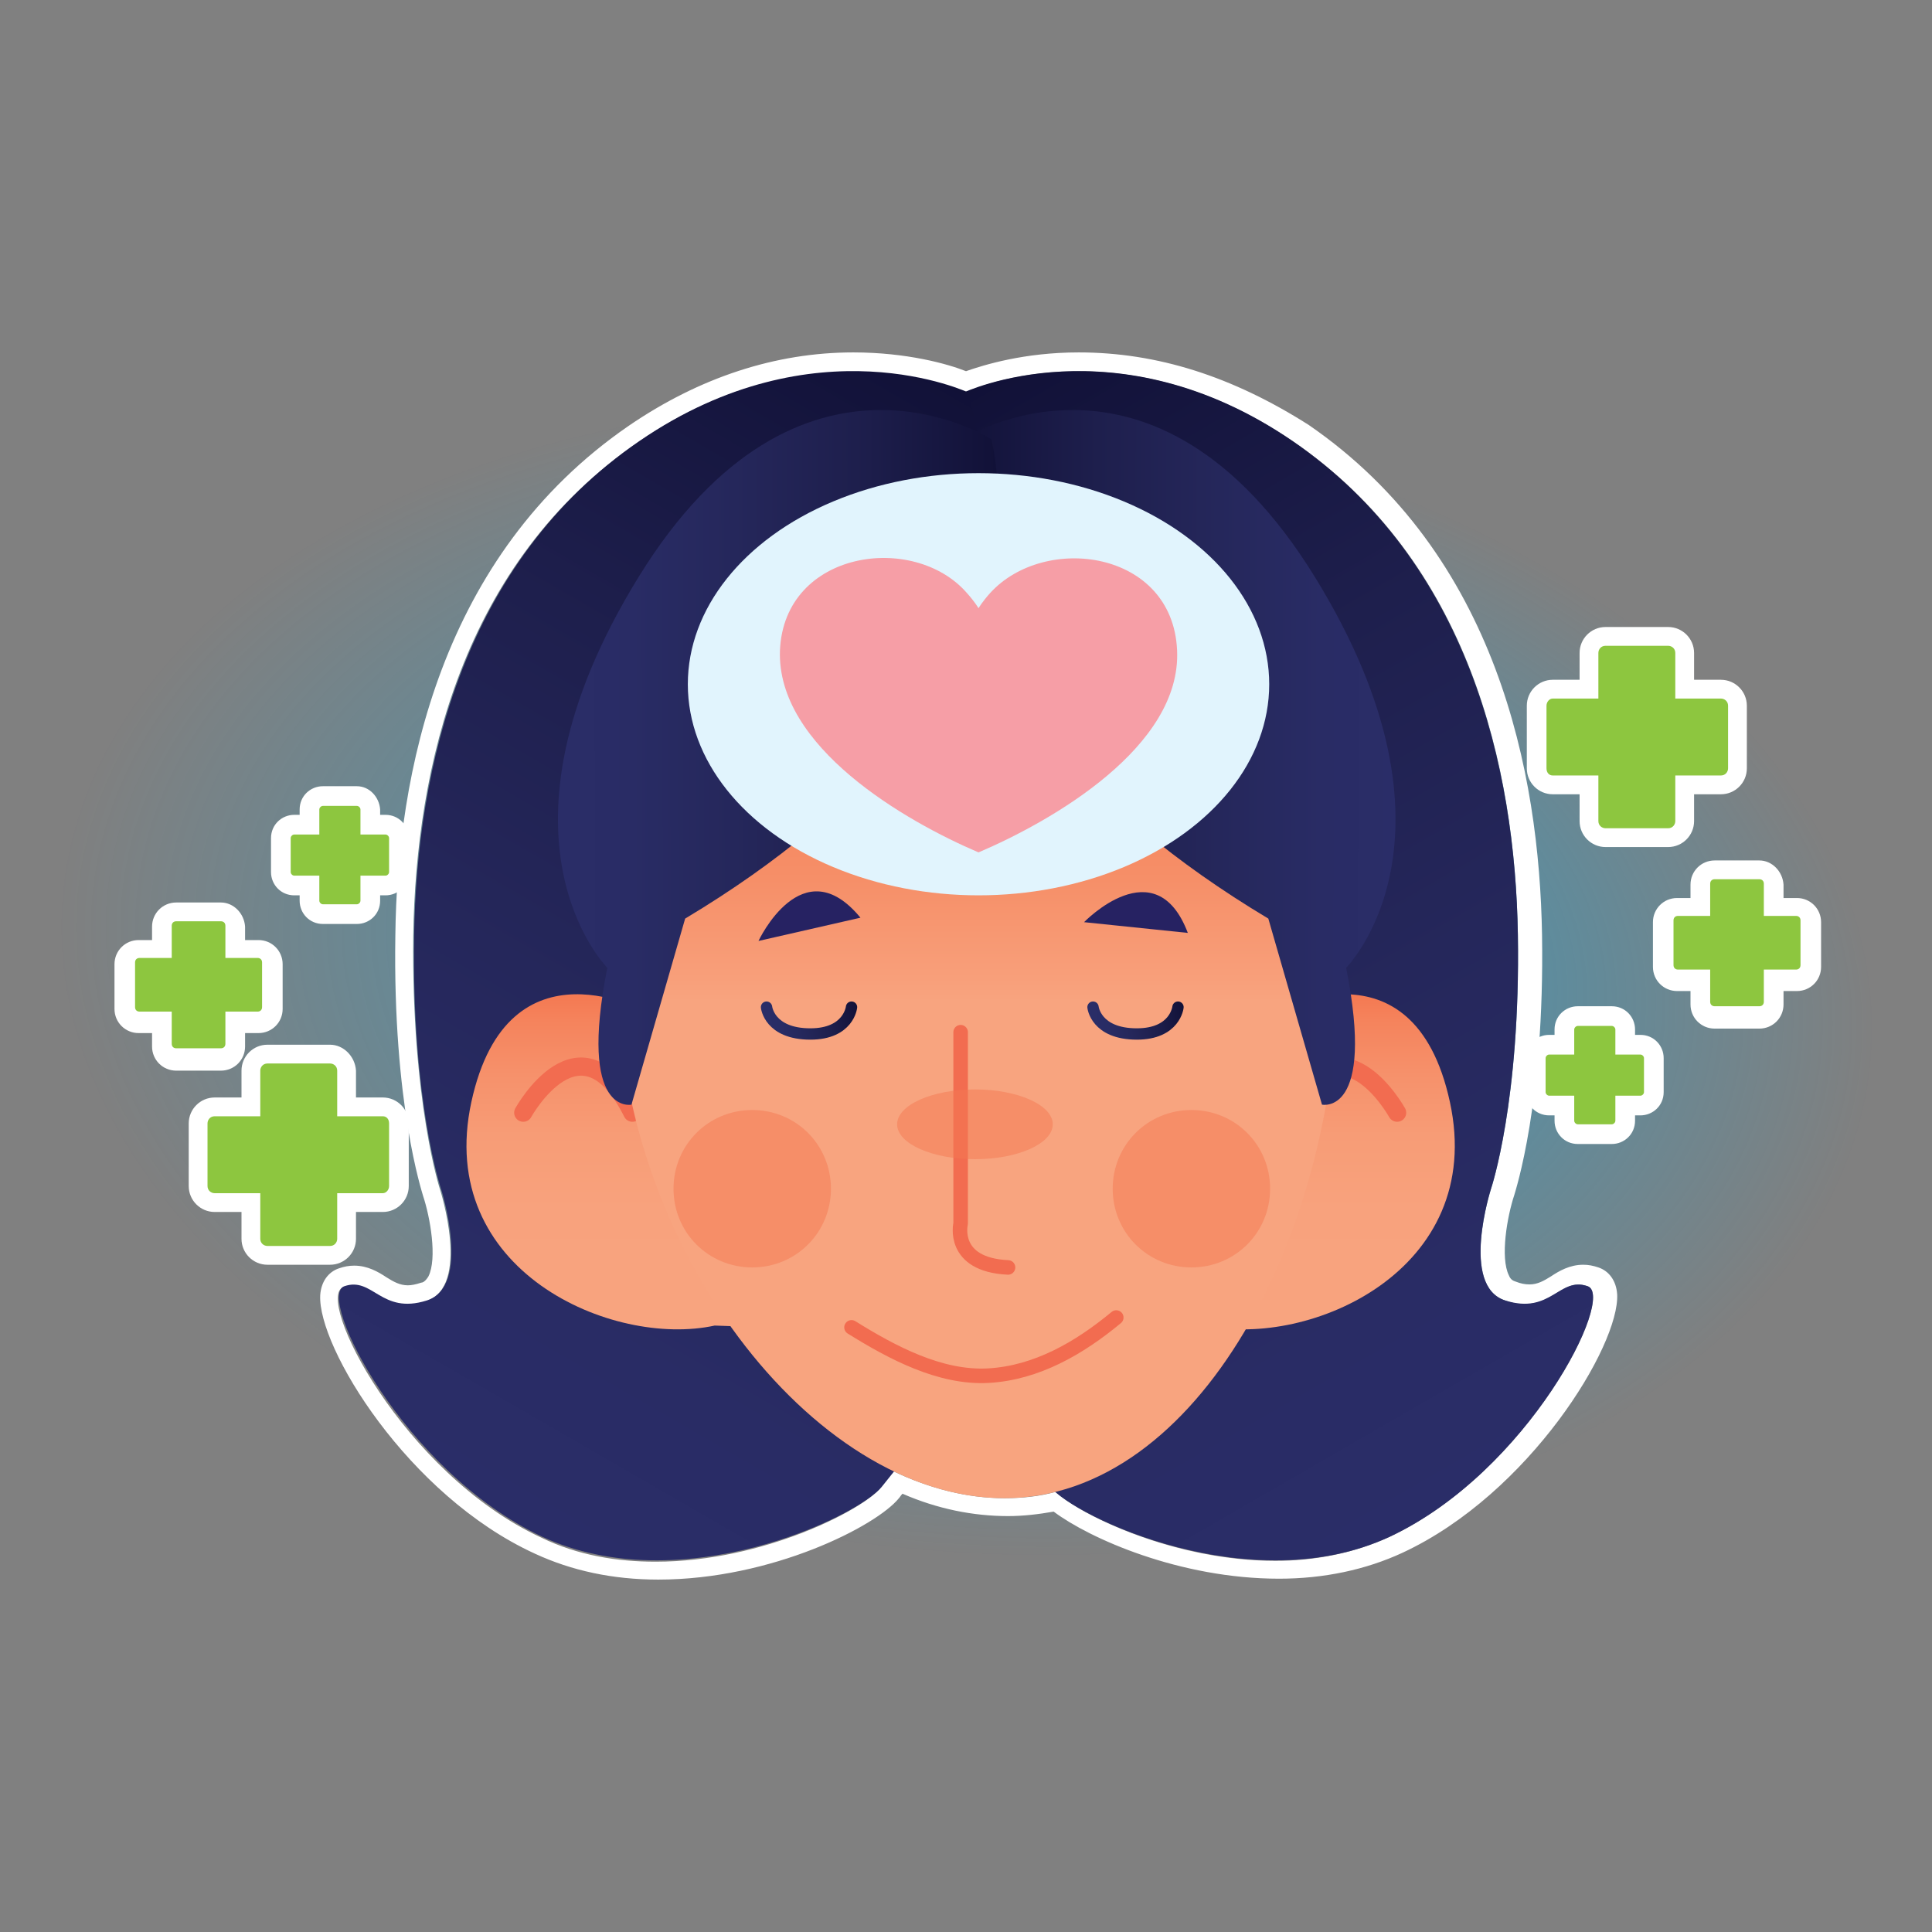 <?xml version="1.0" encoding="utf-8"?>
<!-- Generator: Adobe Illustrator 25.4.1, SVG Export Plug-In . SVG Version: 6.00 Build 0)  -->
<svg version="1.1" id="Layer_1" xmlns="http://www.w3.org/2000/svg" xmlns:xlink="http://www.w3.org/1999/xlink" x="0px" y="0px"
	 viewBox="0 0 216 216" style="enable-background:new 0 0 216 216;" xml:space="preserve">
<rect x="0" y="0" width="216" height="216" fill="#808080" stroke="none"/>
<style type="text/css">
	.st0{opacity:0.58;fill:url(#SVGID_1_);}
	.st1{fill:#8DC63F;}
	.st2{fill:#FFFFFF;}
	.st3{fill:url(#SVGID_00000163031504355262981060000010789053139436602023_);}
	.st4{fill:url(#SVGID_00000040574454047976973060000015521395792567154840_);}
	.st5{fill:url(#SVGID_00000013886427512025998920000000252061227871808172_);}
	.st6{fill:none;stroke:#F26C50;stroke-width:2.031;stroke-linecap:round;stroke-linejoin:round;stroke-miterlimit:10;}
	.st7{fill:url(#SVGID_00000020382850116621863230000012869995414496276392_);}
	.st8{fill:none;stroke:#FFFFFF;stroke-width:1.625;stroke-linecap:round;stroke-linejoin:round;stroke-miterlimit:10;}
	.st9{fill:url(#SVGID_00000034069948973810799320000003085060787176102591_);}
	.st10{fill:#262262;}
	.st11{opacity:0.5;fill:#F47952;}
	.st12{fill:url(#SVGID_00000183233040240899682520000009690495116068102582_);}
	
		.st13{fill:none;stroke:url(#SVGID_00000178897619167398223740000002638910360990890150_);stroke-width:1.268;stroke-linecap:round;stroke-linejoin:round;stroke-miterlimit:10;}
	
		.st14{fill:none;stroke:url(#SVGID_00000067924625857963182890000000936545057895340170_);stroke-width:1.268;stroke-linecap:round;stroke-linejoin:round;stroke-miterlimit:10;}
	.st15{fill:none;stroke:#F26C50;stroke-width:1.625;stroke-linecap:round;stroke-linejoin:round;stroke-miterlimit:10;}
	.st16{fill:url(#SVGID_00000021823878811246197910000001089732927210420905_);}
	.st17{fill:#E1F4FD;}
	.st18{fill:#F69EA6;}
</style>
<g>
	
		<radialGradient id="SVGID_1_" cx="15.545" cy="351.075" r="70.654" fx="29.323" fy="344.347" gradientTransform="matrix(1.435 0.134 -8.466563e-02 0.907 115.423 -211.185)" gradientUnits="userSpaceOnUse">
		<stop  offset="0" style="stop-color:#00AEEF"/>
		<stop  offset="1" style="stop-color:#00AEEF;stop-opacity:0"/>
	</radialGradient>
	<path class="st0" d="M209.4,118.8c-3.3,35.4-51.4,59.9-107.3,54.6c-56-5.2-98.7-38.2-95.4-73.6S58,40.1,114,45.3
		S212.7,83.4,209.4,118.8z"/>
	<g>
		<path class="st1" d="M179.5,93.6c-1,0-1.8-0.8-1.8-1.8v-4.1h-4.1c-1,0-1.8-0.8-1.8-1.8v-7c0-1,0.8-1.8,1.8-1.8h4.1V73
			c0-1,0.8-1.8,1.8-1.8h7c1,0,1.8,0.8,1.8,1.8V77h4.1c1,0,1.8,0.8,1.8,1.8v7c0,1-0.8,1.8-1.8,1.8h-4.1v4.1c0,1-0.8,1.8-1.8,1.8
			H179.5z"/>
		<path class="st2" d="M186.5,72.2c0.4,0,0.8,0.3,0.8,0.8v5.1h5.1c0.4,0,0.8,0.3,0.8,0.8v7c0,0.4-0.3,0.8-0.8,0.8h-5.1v5.1
			c0,0.4-0.3,0.8-0.8,0.8h-7c-0.4,0-0.8-0.3-0.8-0.8v-5.1h-5.1c-0.4,0-0.7-0.3-0.7-0.8v-7c0-0.4,0.3-0.8,0.7-0.8h5.1V73
			c0-0.4,0.3-0.8,0.8-0.8H186.5 M186.5,70.1h-7c-1.6,0-2.9,1.3-2.9,2.9v3h-3c-1.6,0-2.9,1.3-2.9,2.9v7c0,1.6,1.3,2.9,2.9,2.9h3v3
			c0,1.6,1.3,2.9,2.9,2.9h7c1.6,0,2.9-1.3,2.9-2.9v-3h3c1.6,0,2.9-1.3,2.9-2.9v-7c0-1.6-1.3-2.9-2.9-2.9h-3v-3
			C189.4,71.4,188.1,70.1,186.5,70.1L186.5,70.1z"/>
	</g>
	<g>
		<path class="st1" d="M176.4,126.7c-0.8,0-1.5-0.7-1.5-1.5v-1.7h-1.7c-0.8,0-1.5-0.7-1.5-1.5v-3.8c0-0.8,0.7-1.5,1.5-1.5h1.7v-1.7
			c0-0.8,0.7-1.5,1.5-1.5h3.8c0.8,0,1.5,0.7,1.5,1.5v1.7h1.7c0.8,0,1.5,0.7,1.5,1.5v3.8c0,0.8-0.7,1.5-1.5,1.5h-1.7v1.7
			c0,0.8-0.7,1.5-1.5,1.5H176.4z"/>
		<path class="st2" d="M180.2,114.7c0.2,0,0.4,0.2,0.4,0.4v2.8h2.8c0.2,0,0.4,0.2,0.4,0.4v3.8c0,0.2-0.2,0.4-0.4,0.4h-2.8v2.8
			c0,0.2-0.2,0.4-0.4,0.4h-3.8c-0.2,0-0.4-0.2-0.4-0.4v-2.8h-2.8c-0.2,0-0.4-0.2-0.4-0.4v-3.8c0-0.2,0.2-0.4,0.4-0.4h2.8v-2.8
			c0-0.2,0.2-0.4,0.4-0.4H180.2 M180.2,112.5h-3.8c-1.4,0-2.6,1.1-2.6,2.6v0.6h-0.6c-1.4,0-2.6,1.1-2.6,2.6v3.8
			c0,1.4,1.1,2.6,2.6,2.6h0.6v0.6c0,1.4,1.1,2.6,2.6,2.6h3.8c1.4,0,2.6-1.1,2.6-2.6v-0.6h0.6c1.4,0,2.6-1.1,2.6-2.6v-3.8
			c0-1.4-1.1-2.6-2.6-2.6h-0.6v-0.6C182.8,113.7,181.7,112.5,180.2,112.5L180.2,112.5z"/>
	</g>
	<g>
		<path class="st1" d="M191.7,113.8c-0.9,0-1.6-0.7-1.6-1.6v-2.6h-2.6c-0.9,0-1.6-0.7-1.6-1.6v-5c0-0.9,0.7-1.6,1.6-1.6h2.6v-2.6
			c0-0.9,0.7-1.6,1.6-1.6h5c0.9,0,1.6,0.7,1.6,1.6v2.6h2.6c0.9,0,1.6,0.7,1.6,1.6v5c0,0.9-0.7,1.6-1.6,1.6h-2.6v2.6
			c0,0.9-0.7,1.6-1.6,1.6H191.7z"/>
		<path class="st2" d="M196.7,98.3c0.3,0,0.5,0.2,0.5,0.5v3.6h3.6c0.3,0,0.5,0.2,0.5,0.5v5c0,0.3-0.2,0.5-0.5,0.5h-3.6v3.6
			c0,0.3-0.2,0.5-0.5,0.5h-5c-0.3,0-0.5-0.2-0.5-0.5v-3.6h-3.6c-0.3,0-0.5-0.2-0.5-0.5v-5c0-0.3,0.2-0.5,0.5-0.5h3.6v-3.6
			c0-0.3,0.2-0.5,0.5-0.5H196.7 M196.7,96.2h-5c-1.5,0-2.7,1.2-2.7,2.7v1.5h-1.5c-1.5,0-2.7,1.2-2.7,2.7v5c0,1.5,1.2,2.7,2.7,2.7
			h1.5v1.5c0,1.5,1.2,2.7,2.7,2.7h5c1.5,0,2.7-1.2,2.7-2.7v-1.5h1.5c1.5,0,2.7-1.2,2.7-2.7v-5c0-1.5-1.2-2.7-2.7-2.7h-1.5v-1.5
			C199.3,97.4,198.1,96.2,196.7,96.2L196.7,96.2z"/>
	</g>
	<g>
		<path class="st1" d="M29.8,140.3c-1,0-1.8-0.8-1.8-1.8v-4.1H24c-1,0-1.8-0.8-1.8-1.8v-7c0-1,0.8-1.8,1.8-1.8H28v-4.1
			c0-1,0.8-1.8,1.8-1.8h7c1,0,1.8,0.8,1.8,1.8v4.1h4.1c1,0,1.8,0.8,1.8,1.8v7c0,1-0.8,1.8-1.8,1.8h-4.1v4.1c0,1-0.8,1.8-1.8,1.8
			H29.8z"/>
		<path class="st2" d="M36.9,118.9c0.4,0,0.8,0.3,0.8,0.8v5.1h5.1c0.4,0,0.7,0.3,0.7,0.8v7c0,0.4-0.3,0.8-0.7,0.8h-5.1v5.1
			c0,0.4-0.3,0.8-0.8,0.8h-7c-0.4,0-0.8-0.3-0.8-0.8v-5.1H24c-0.4,0-0.8-0.3-0.8-0.8v-7c0-0.4,0.3-0.8,0.8-0.8h5.1v-5.1
			c0-0.4,0.3-0.8,0.8-0.8H36.9 M36.9,116.8h-7c-1.6,0-2.9,1.3-2.9,2.9v3h-3c-1.6,0-2.9,1.3-2.9,2.9v7c0,1.6,1.3,2.9,2.9,2.9h3v3
			c0,1.6,1.3,2.9,2.9,2.9h7c1.6,0,2.9-1.3,2.9-2.9v-3h3c1.6,0,2.9-1.3,2.9-2.9v-7c0-1.6-1.3-2.9-2.9-2.9h-3v-3
			C39.7,118.1,38.4,116.8,36.9,116.8L36.9,116.8z"/>
	</g>
	<g>
		<path class="st1" d="M36.1,102.2c-0.8,0-1.5-0.7-1.5-1.5V99h-1.7c-0.8,0-1.5-0.7-1.5-1.5v-3.8c0-0.8,0.7-1.5,1.5-1.5h1.7v-1.7
			c0-0.8,0.7-1.5,1.5-1.5h3.8c0.8,0,1.5,0.7,1.5,1.5v1.7h1.7c0.8,0,1.5,0.7,1.5,1.5v3.8c0,0.8-0.7,1.5-1.5,1.5h-1.7v1.7
			c0,0.8-0.7,1.5-1.5,1.5H36.1z"/>
		<path class="st2" d="M39.9,90.1c0.2,0,0.4,0.2,0.4,0.4v2.8h2.8c0.2,0,0.4,0.2,0.4,0.4v3.8c0,0.2-0.2,0.4-0.4,0.4h-2.8v2.8
			c0,0.2-0.2,0.4-0.4,0.4h-3.8c-0.2,0-0.4-0.2-0.4-0.4v-2.8h-2.8c-0.2,0-0.4-0.2-0.4-0.4v-3.8c0-0.2,0.2-0.4,0.4-0.4h2.8v-2.8
			c0-0.2,0.2-0.4,0.4-0.4H39.9 M39.9,87.9h-3.8c-1.4,0-2.6,1.1-2.6,2.6v0.6h-0.6c-1.4,0-2.6,1.1-2.6,2.6v3.8c0,1.4,1.1,2.6,2.6,2.6
			h0.6v0.6c0,1.4,1.1,2.6,2.6,2.6h3.8c1.4,0,2.6-1.1,2.6-2.6v-0.6h0.6c1.4,0,2.6-1.1,2.6-2.6v-3.8c0-1.4-1.1-2.6-2.6-2.6h-0.6v-0.6
			C42.4,89.1,41.3,87.9,39.9,87.9L39.9,87.9z"/>
	</g>
	<g>
		<path class="st1" d="M19.7,118.5c-0.9,0-1.6-0.7-1.6-1.6v-2.6h-2.6c-0.9,0-1.6-0.7-1.6-1.6v-5c0-0.9,0.7-1.6,1.6-1.6h2.6v-2.6
			c0-0.9,0.7-1.6,1.6-1.6h5c0.9,0,1.6,0.7,1.6,1.6v2.6h2.6c0.9,0,1.6,0.7,1.6,1.6v5c0,0.9-0.7,1.6-1.6,1.6h-2.6v2.6
			c0,0.9-0.7,1.6-1.6,1.6H19.7z"/>
		<path class="st2" d="M24.7,103c0.3,0,0.5,0.2,0.5,0.5v3.6h3.6c0.3,0,0.5,0.2,0.5,0.5v5c0,0.3-0.2,0.5-0.5,0.5h-3.6v3.6
			c0,0.3-0.2,0.5-0.5,0.5h-5c-0.3,0-0.5-0.2-0.5-0.5v-3.6h-3.6c-0.3,0-0.5-0.2-0.5-0.5v-5c0-0.3,0.2-0.5,0.5-0.5h3.6v-3.6
			c0-0.3,0.2-0.5,0.5-0.5H24.7 M24.7,100.9h-5c-1.5,0-2.7,1.2-2.7,2.7v1.5h-1.5c-1.5,0-2.7,1.2-2.7,2.7v5c0,1.5,1.2,2.7,2.7,2.7H17
			v1.5c0,1.5,1.2,2.7,2.7,2.7h5c1.5,0,2.7-1.2,2.7-2.7v-1.5h1.5c1.5,0,2.7-1.2,2.7-2.7v-5c0-1.5-1.2-2.7-2.7-2.7h-1.5v-1.5
			C27.3,102.1,26.1,100.9,24.7,100.9L24.7,100.9z"/>
	</g>
	<g>
		<path class="st2" d="M120.6,41.5c6.5,0,14.9,1.7,23.9,7.8c19.8,13.5,24.9,36.6,25.2,55.2c0.3,18.7-3,28.4-3,28.4
			s-3.5,10.9,1.6,12.5c0.8,0.3,1.5,0.4,2.2,0.4c2.8,0,4-2.2,6-2.2c0.3,0,0.7,0.1,1,0.2c3.2,1.1-6.6,20.7-22.1,28
			c-4.1,1.9-8.5,2.7-12.8,2.7c-11.2,0-21.6-5-24.6-7.7c-1.8,0.5-3.7,0.7-5.7,0.7c-4.2,0-8.4-1.1-12.4-3c-0.6,0.8-1.1,1.4-1.4,1.8
			c-2,2.5-13.2,8.3-25.2,8.3c-4.3,0-8.7-0.7-12.8-2.7c-15.5-7.2-25.4-26.9-22.1-28c0.4-0.1,0.7-0.2,1-0.2c2,0,3.2,2.2,6,2.2
			c0.6,0,1.3-0.1,2.2-0.4c5.1-1.6,1.6-12.5,1.6-12.5s-3.2-9.7-3-28.4c0.3-18.7,5.4-41.7,25.2-55.2c9-6.2,17.4-7.8,23.9-7.8
			c6.8,0,11.5,1.8,12.6,2.3C109.1,43.3,113.9,41.5,120.6,41.5 M120.6,39.4c-6.1,0-10.6,1.4-12.6,2.1c-2-0.8-6.6-2.1-12.6-2.1
			c-8.7,0-17.2,2.8-25.1,8.2c-21.1,14.5-25.9,39-26.1,57c-0.3,18.8,3,28.7,3.1,29.1c0.8,2.4,1.6,7,0.6,9c-0.3,0.5-0.6,0.7-0.8,0.7
			c-0.6,0.2-1.1,0.3-1.5,0.3c-0.9,0-1.6-0.4-2.4-0.9c-0.9-0.6-2.1-1.3-3.6-1.3c-0.6,0-1.1,0.1-1.7,0.3c-1.2,0.4-2,1.5-2.1,3
			c-0.3,5.8,9.8,22.4,24,28.9c4.1,1.9,8.7,2.9,13.8,2.9c12.7,0,24.4-6,26.9-9.1c0.1-0.1,0.2-0.3,0.4-0.5c3.9,1.7,7.9,2.5,11.8,2.5
			c1.7,0,3.4-0.2,5.1-0.5c4,3,14.1,7.5,25.2,7.5c5,0,9.7-1,13.8-2.9c14.2-6.6,24.3-23.2,24-28.9c-0.1-1.5-0.9-2.6-2.1-3
			c-0.6-0.2-1.1-0.3-1.7-0.3c-1.5,0-2.7,0.7-3.6,1.3c-0.8,0.5-1.5,0.9-2.4,0.9c-0.5,0-1-0.1-1.5-0.3c-0.3-0.1-0.6-0.2-0.8-0.7
			c-1-2-0.2-6.6,0.6-9c0.1-0.4,3.4-10.3,3.1-29.1c-0.3-18-5-42.5-26.1-57C137.8,42.1,129.4,39.4,120.6,39.4L120.6,39.4z"/>
	</g>
	<g>
		
			<linearGradient id="SVGID_00000157998569820007662810000010561137759537868451_" gradientUnits="userSpaceOnUse" x1="-910.149" y1="166.545" x2="-842.761" y2="49.826" gradientTransform="matrix(-1 0 0 1 -745.259 0)">
			<stop  offset="0" style="stop-color:#2A2D68"/>
			<stop  offset="0.168" style="stop-color:#292C65"/>
			<stop  offset="0.402" style="stop-color:#25275B"/>
			<stop  offset="0.677" style="stop-color:#1E1F4D"/>
			<stop  offset="0.98" style="stop-color:#121239"/>
			<stop  offset="1" style="stop-color:#111137"/>
		</linearGradient>
		<path style="fill:url(#SVGID_00000157998569820007662810000010561137759537868451_);" d="M107.7,43.9c0,0,17.1-8.1,36.8,5.4
			s24.9,36.6,25.2,55.2s-3,28.4-3,28.4s-3.5,10.9,1.6,12.5c5.1,1.6,6-2.7,9.2-1.6c3.2,1.1-6.6,20.7-22.1,28
			c-15.5,7.2-35.3-2.2-38-5.6c-2.7-3.4-21.1-26.2-21.1-26.2l1.9-52.3L107.7,43.9z"/>
		
			<linearGradient id="SVGID_00000159436512911023003210000006144902599033738426_" gradientUnits="userSpaceOnUse" x1="51.111" y1="166.545" x2="118.498" y2="49.826">
			<stop  offset="0" style="stop-color:#2A2D68"/>
			<stop  offset="0.168" style="stop-color:#292C65"/>
			<stop  offset="0.402" style="stop-color:#25275B"/>
			<stop  offset="0.677" style="stop-color:#1E1F4D"/>
			<stop  offset="0.98" style="stop-color:#121239"/>
			<stop  offset="1" style="stop-color:#111137"/>
		</linearGradient>
		<path style="fill:url(#SVGID_00000159436512911023003210000006144902599033738426_);" d="M108.3,43.9c0,0-17.1-8.1-36.8,5.4
			s-24.9,36.6-25.2,55.2s3,28.4,3,28.4s3.5,10.9-1.6,12.5c-5.1,1.6-6-2.7-9.2-1.6c-3.2,1.1,6.6,20.7,22.1,28
			c15.5,7.2,35.3-2.2,38-5.6c2.7-3.4,21.1-26.2,21.1-26.2l-1.9-52.3L108.3,43.9z"/>
		
			<linearGradient id="SVGID_00000102517506062395854990000010580059992107965100_" gradientUnits="userSpaceOnUse" x1="-887.554" y1="148.678" x2="-887.554" y2="111.181" gradientTransform="matrix(-1 0 0 1 -744.157 0)">
			<stop  offset="0" style="stop-color:#F8A47F"/>
			<stop  offset="0.362" style="stop-color:#F8A27D"/>
			<stop  offset="0.581" style="stop-color:#F79C76"/>
			<stop  offset="0.762" style="stop-color:#F6916B"/>
			<stop  offset="0.922" style="stop-color:#F5835C"/>
			<stop  offset="1" style="stop-color:#F47952"/>
		</linearGradient>
		<path style="fill:url(#SVGID_00000102517506062395854990000010580059992107965100_);" d="M142.2,113.3c0,0,15.8-9,19.9,9.9
			c4.1,18.9-15.8,27.5-27.2,25l-10.6-0.9L142.2,113.3z"/>
		<path class="st6" d="M156.2,124.4c0,0-6.4-11.6-12.2,0"/>
		
			<linearGradient id="SVGID_00000000203443999633183190000010205612519560725945_" gradientUnits="userSpaceOnUse" x1="71.769" y1="148.678" x2="71.769" y2="111.181">
			<stop  offset="0" style="stop-color:#F8A47F"/>
			<stop  offset="0.362" style="stop-color:#F8A27D"/>
			<stop  offset="0.581" style="stop-color:#F79C76"/>
			<stop  offset="0.762" style="stop-color:#F6916B"/>
			<stop  offset="0.922" style="stop-color:#F5835C"/>
			<stop  offset="1" style="stop-color:#F47952"/>
		</linearGradient>
		<path style="fill:url(#SVGID_00000000203443999633183190000010205612519560725945_);" d="M72.6,113.3c0,0-15.8-9-19.9,9.9
			s15.8,27.5,27.2,25l11.5,0.4L72.6,113.3z"/>
		<path class="st6" d="M58.5,124.4c0,0,6.4-11.6,12.2,0"/>
		
			<linearGradient id="SVGID_00000026133505198673210030000017013499134138632600_" gradientUnits="userSpaceOnUse" x1="109.389" y1="167.489" x2="109.389" y2="55.703">
			<stop  offset="0" style="stop-color:#F8A47F"/>
			<stop  offset="0.497" style="stop-color:#F8A47F"/>
			<stop  offset="0.52" style="stop-color:#F89F7A"/>
			<stop  offset="0.619" style="stop-color:#F68F68"/>
			<stop  offset="0.726" style="stop-color:#F5835C"/>
			<stop  offset="0.845" style="stop-color:#F47B54"/>
			<stop  offset="1" style="stop-color:#F47952"/>
		</linearGradient>
		<path style="fill:url(#SVGID_00000026133505198673210030000017013499134138632600_);" d="M69.1,109.6c0,29.2,21.5,57.9,43.2,57.9
			c21.7,0,37.3-29.8,37.3-59c0-29.2-17.6-52.8-39.3-52.8S69.1,80.4,69.1,109.6z"/>
		<path class="st10" d="M84.8,105.2c0,0,4.9-10.5,11.4-2.6"/>
		<path class="st10" d="M121.2,103.1c0,0,8-8.3,11.6,1.2"/>
		<path class="st11" d="M92.9,132.9c0,4.9-3.9,8.8-8.8,8.8c-4.9,0-8.8-3.9-8.8-8.8c0-4.9,3.9-8.8,8.8-8.8
			C89,124.1,92.9,128,92.9,132.9z"/>
		<path class="st11" d="M142,132.9c0,4.9-3.9,8.8-8.8,8.8c-4.9,0-8.8-3.9-8.8-8.8c0-4.9,3.9-8.8,8.8-8.8
			C138.1,124.1,142,128,142,132.9z"/>
		
			<linearGradient id="SVGID_00000119088292216698917970000012059549869023329723_" gradientUnits="userSpaceOnUse" x1="-869.984" y1="164.602" x2="-821.511" y2="156.055" gradientTransform="matrix(-0.985 0.172 0.172 0.985 -729.253 72.66)">
			<stop  offset="0" style="stop-color:#2A2D68"/>
			<stop  offset="0.168" style="stop-color:#292C65"/>
			<stop  offset="0.402" style="stop-color:#25275B"/>
			<stop  offset="0.677" style="stop-color:#1E1F4D"/>
			<stop  offset="0.98" style="stop-color:#121239"/>
			<stop  offset="1" style="stop-color:#111137"/>
		</linearGradient>
		<path style="fill:url(#SVGID_00000119088292216698917970000012059549869023329723_);" d="M141.8,102.7l6,20.8c0,0,6,1.3,2.7-15.3
			c0,0,14.5-14.5-3.5-43.7c-18-29.2-39.4-15.4-39.4-15.4S98.9,77,141.8,102.7z"/>
		
			<linearGradient id="SVGID_00000183232413422434051770000002426019737135631256_" gradientUnits="userSpaceOnUse" x1="85.463" y1="114.683" x2="95.907" y2="112.842">
			<stop  offset="0" style="stop-color:#2A2D68"/>
			<stop  offset="0.168" style="stop-color:#292C65"/>
			<stop  offset="0.402" style="stop-color:#25275B"/>
			<stop  offset="0.677" style="stop-color:#1E1F4D"/>
			<stop  offset="0.98" style="stop-color:#121239"/>
			<stop  offset="1" style="stop-color:#111137"/>
		</linearGradient>
		
			<path style="fill:none;stroke:url(#SVGID_00000183232413422434051770000002426019737135631256_);stroke-width:1.268;stroke-linecap:round;stroke-linejoin:round;stroke-miterlimit:10;" d="
			M85.7,112.6c0,0,0.3,3,4.9,3c4.3,0,4.6-3,4.6-3"/>
		
			<linearGradient id="SVGID_00000072257907111455711100000009991582653981511095_" gradientUnits="userSpaceOnUse" x1="121.944" y1="114.683" x2="132.389" y2="112.842">
			<stop  offset="0" style="stop-color:#2A2D68"/>
			<stop  offset="0.168" style="stop-color:#292C65"/>
			<stop  offset="0.402" style="stop-color:#25275B"/>
			<stop  offset="0.677" style="stop-color:#1E1F4D"/>
			<stop  offset="0.98" style="stop-color:#121239"/>
			<stop  offset="1" style="stop-color:#111137"/>
		</linearGradient>
		
			<path style="fill:none;stroke:url(#SVGID_00000072257907111455711100000009991582653981511095_);stroke-width:1.268;stroke-linecap:round;stroke-linejoin:round;stroke-miterlimit:10;" d="
			M122.2,112.6c0,0,0.3,3,4.9,3c4.3,0,4.6-3,4.6-3"/>
		<path class="st15" d="M107.4,115.4v21.4c0,0-1.1,4.6,5.3,4.9"/>
		<ellipse class="st11" cx="109" cy="125.7" rx="8.7" ry="3.9"/>
		<path class="st15" d="M124.8,147.3c-4.1,3.4-8.9,6.2-14.3,6.5c-5.4,0.3-10.8-2.6-15.3-5.4"/>
		
			<linearGradient id="SVGID_00000060022858220968250340000007326249882203041927_" gradientUnits="userSpaceOnUse" x1="0.554" y1="12.173" x2="49.027" y2="3.626" gradientTransform="matrix(0.985 0.172 -0.172 0.985 63.901 72.66)">
			<stop  offset="0" style="stop-color:#2A2D68"/>
			<stop  offset="0.168" style="stop-color:#292C65"/>
			<stop  offset="0.402" style="stop-color:#25275B"/>
			<stop  offset="0.677" style="stop-color:#1E1F4D"/>
			<stop  offset="0.98" style="stop-color:#121239"/>
			<stop  offset="1" style="stop-color:#111137"/>
		</linearGradient>
		<path style="fill:url(#SVGID_00000060022858220968250340000007326249882203041927_);" d="M76.6,102.7l-6,20.8c0,0-6,1.3-2.7-15.3
			c0,0-14.5-14.5,3.5-43.7c18-29.2,39.4-15.4,39.4-15.4S119.5,77,76.6,102.7z"/>
		<ellipse class="st17" cx="109.4" cy="76.5" rx="32.5" ry="23.6"/>
		<path class="st18" d="M110.7,66.3c-0.9,1-1.3,1.7-1.3,1.7s-0.4-0.7-1.3-1.7c-5.9-6.8-20.4-4.8-20.9,6.4
			c-0.4,10.8,14,19.1,22.2,22.6c8.2-3.5,22.7-11.8,22.2-22.6C131.1,61.5,116.8,59.6,110.7,66.3z"/>
	</g>
</g>
</svg>
